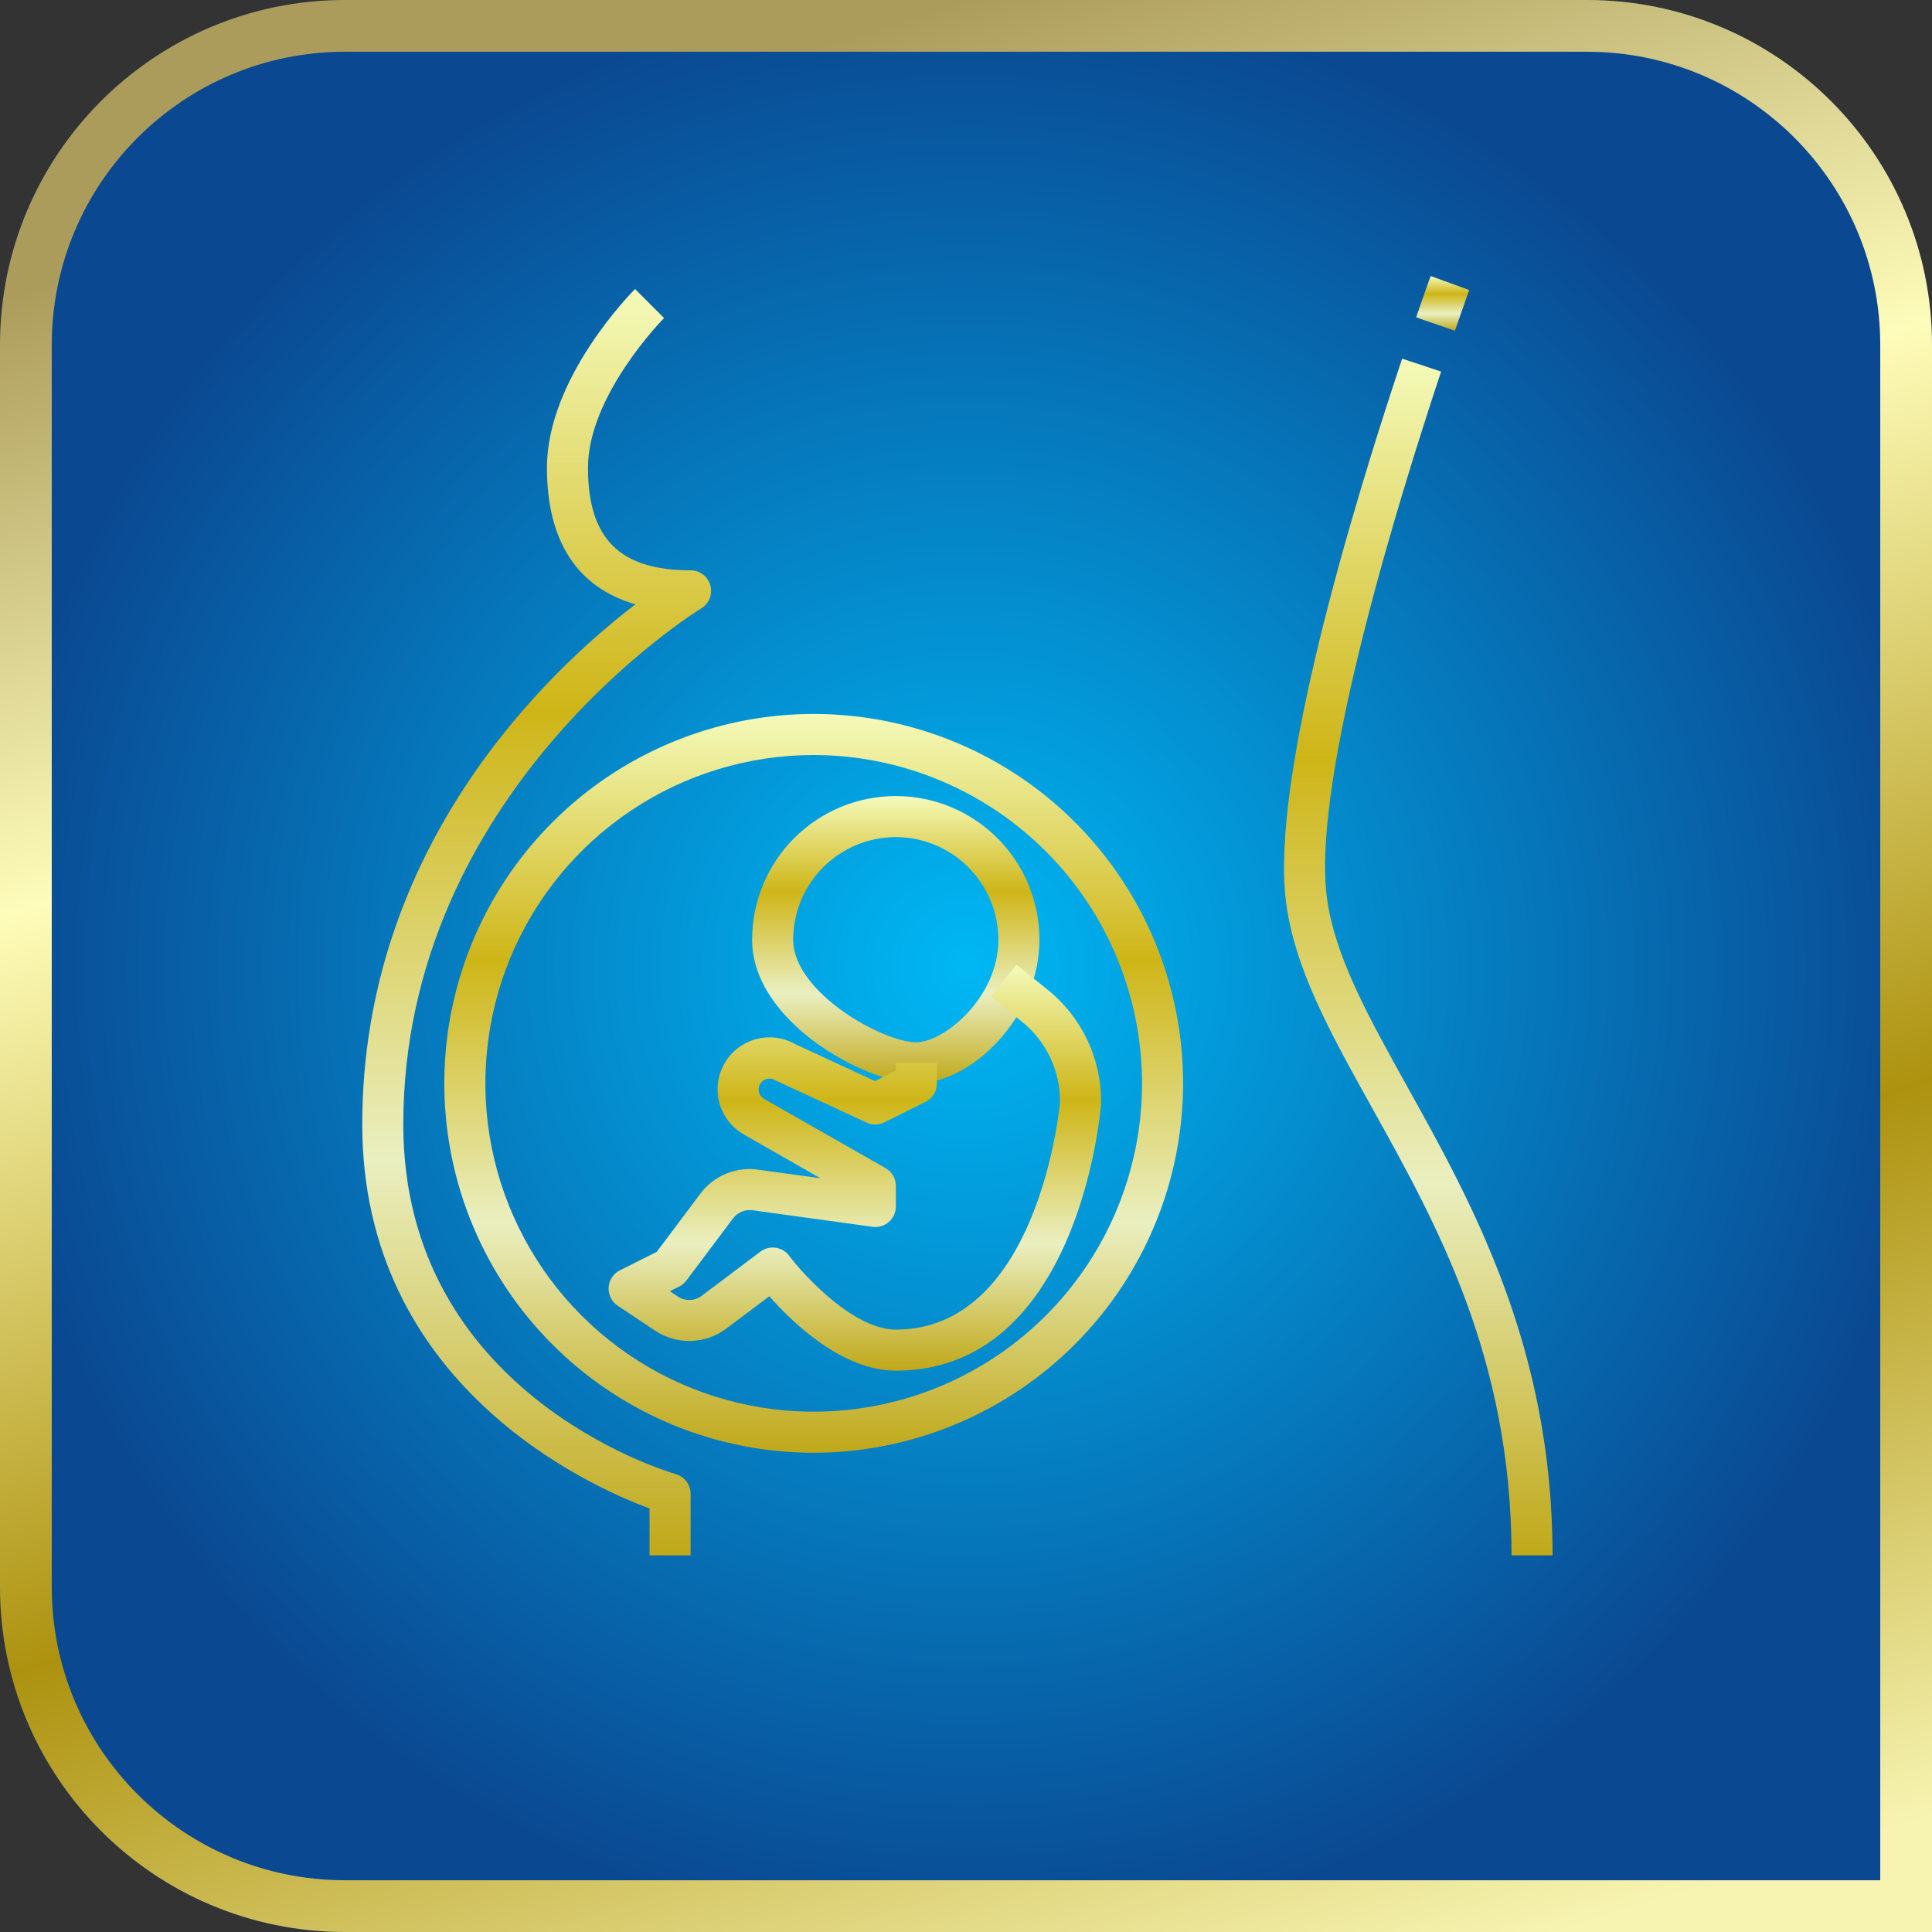 <svg width="112" height="112" viewBox="0 0 112 112" fill="none" xmlns="http://www.w3.org/2000/svg">
<rect x="0" y="0" width="112" height="112" fill="#333333" stroke="none"/>
<path d="M0 20C0 8.954 8.954 0 20 0H92C103.046 0 112 8.954 112 20V112H20C8.954 112 0 103.046 0 92V20Z" fill="url(#paint0_radial_508_1167)"/>
<path d="M1.5 20C1.5 9.783 9.783 1.5 20 1.5H92C102.217 1.5 110.5 9.783 110.5 20V110.5H20C9.783 110.5 1.5 102.217 1.5 92V20Z" stroke="url(#paint1_linear_508_1167)" stroke-width="3"/>
<path d="M40.035 90.165H37.655V87.447C34.127 86.143 21 80.278 21 65.183C21 49.07 31.749 38.929 36.837 35.033C33.466 34.061 31.707 31.372 31.707 27.113C31.707 21.922 36.606 16.963 36.814 16.755L38.498 18.437C38.453 18.481 34.086 22.913 34.086 27.113C34.086 31.227 35.921 33.062 40.035 33.062C40.295 33.062 40.547 33.147 40.754 33.305C40.961 33.462 41.111 33.683 41.181 33.934C41.25 34.184 41.236 34.45 41.139 34.692C41.043 34.934 40.87 35.137 40.647 35.271C40.475 35.374 23.379 45.895 23.379 65.183C23.379 80.719 38.528 85.267 39.173 85.453C39.421 85.524 39.64 85.674 39.795 85.881C39.95 86.087 40.035 86.338 40.035 86.596V90.165Z" fill="url(#paint2_linear_508_1167)"/>
<path d="M90.003 90.166H87.624C87.624 78.745 83.313 71.002 79.51 64.169C77.107 59.853 75.033 56.126 74.547 52.244C73.657 45.127 78.385 29.481 81.283 20.79L83.543 21.542C81.262 28.386 76.049 45.049 76.91 51.949C77.338 55.372 79.309 58.912 81.591 63.013C85.337 69.747 90.003 78.127 90.003 90.166Z" fill="url(#paint3_linear_508_1167)"/>
<path d="M84.342 19.174L82.094 18.398C82.614 16.889 82.936 16 82.936 16L85.173 16.814C85.173 16.814 84.853 17.693 84.342 19.174Z" fill="url(#paint4_linear_508_1167)"/>
<path d="M47.172 84.218C42.936 84.218 38.796 82.962 35.275 80.609C31.753 78.256 29.009 74.911 27.388 70.999C25.767 67.086 25.343 62.78 26.169 58.626C26.995 54.472 29.035 50.657 32.03 47.662C35.025 44.667 38.84 42.628 42.994 41.801C47.148 40.975 51.453 41.399 55.366 43.02C59.279 44.641 62.624 47.385 64.977 50.907C67.33 54.428 68.585 58.569 68.585 62.804C68.579 68.481 66.321 73.924 62.306 77.938C58.292 81.953 52.849 84.211 47.172 84.218ZM47.172 43.769C43.407 43.769 39.727 44.886 36.597 46.977C33.466 49.069 31.027 52.041 29.586 55.52C28.145 58.998 27.768 62.825 28.503 66.517C29.237 70.21 31.05 73.601 33.712 76.263C36.374 78.925 39.766 80.738 43.458 81.472C47.151 82.207 50.978 81.83 54.456 80.389C57.934 78.949 60.907 76.509 62.998 73.379C65.09 70.249 66.206 66.568 66.206 62.804C66.2 57.757 64.193 52.919 60.624 49.351C57.056 45.782 52.218 43.775 47.172 43.769Z" fill="url(#paint5_linear_508_1167)"/>
<path d="M53.119 62.803C50.28 62.803 43.602 59.287 43.602 54.476C43.602 52.267 44.479 50.149 46.041 48.587C47.602 47.026 49.721 46.148 51.929 46.148C54.138 46.148 56.256 47.026 57.818 48.587C59.379 50.149 60.257 52.267 60.257 54.476C60.257 58.961 56.331 62.803 53.119 62.803ZM51.929 48.528C50.352 48.529 48.84 49.157 47.725 50.272C46.61 51.387 45.983 52.899 45.981 54.476C45.981 57.531 51.175 60.424 53.119 60.424C54.706 60.424 57.877 57.853 57.877 54.476C57.876 52.899 57.248 51.387 56.133 50.272C55.018 49.157 53.506 48.529 51.929 48.528Z" fill="url(#paint6_linear_508_1167)"/>
<path d="M51.934 79.459C48.815 79.459 45.94 76.67 44.599 75.145L42.101 77.021C41.511 77.465 40.797 77.714 40.059 77.736C39.321 77.757 38.595 77.549 37.98 77.14L35.811 75.695C35.638 75.579 35.498 75.42 35.405 75.233C35.312 75.046 35.271 74.838 35.284 74.63C35.297 74.422 35.364 74.221 35.479 74.047C35.594 73.874 35.753 73.733 35.94 73.64L38.068 72.576L40.601 69.2C40.991 68.675 41.52 68.268 42.127 68.025C42.734 67.781 43.398 67.711 44.042 67.821L47.562 68.305L43.122 65.766C42.428 65.37 41.919 64.715 41.708 63.945C41.496 63.175 41.6 62.352 41.995 61.658C42.391 60.964 43.045 60.455 43.816 60.244C44.586 60.032 45.409 60.136 46.103 60.531L50.724 62.672L51.934 62.068V61.614H54.313V62.803C54.314 63.026 54.253 63.243 54.137 63.433C54.02 63.622 53.854 63.775 53.655 63.874L51.276 65.064C51.116 65.143 50.94 65.186 50.762 65.189C50.583 65.191 50.406 65.153 50.244 65.078L45.053 62.677C45.014 62.659 44.976 62.639 44.934 62.618C44.853 62.569 44.762 62.54 44.668 62.531C44.574 62.522 44.48 62.534 44.391 62.567C44.302 62.599 44.221 62.651 44.155 62.719C44.089 62.787 44.04 62.869 44.01 62.959C43.965 63.098 43.968 63.248 44.02 63.384C44.072 63.52 44.17 63.634 44.296 63.706L51.339 67.719C51.52 67.824 51.67 67.974 51.775 68.156C51.879 68.337 51.934 68.542 51.934 68.752V69.941C51.934 70.111 51.897 70.279 51.827 70.434C51.756 70.589 51.654 70.727 51.526 70.838C51.398 70.951 51.247 71.034 51.084 71.082C50.921 71.131 50.749 71.143 50.581 71.119L43.681 70.167C43.461 70.128 43.235 70.149 43.027 70.229C42.819 70.309 42.637 70.445 42.501 70.622L39.799 74.224C39.689 74.374 39.545 74.496 39.379 74.581L38.834 74.853L39.296 75.162C39.501 75.298 39.743 75.368 39.989 75.362C40.235 75.355 40.473 75.272 40.67 75.125L44.082 72.559C44.334 72.369 44.651 72.288 44.964 72.333C45.276 72.377 45.558 72.544 45.747 72.796C46.645 73.986 49.505 77.079 51.934 77.079C60.24 77.079 61.444 64.025 61.451 63.893V63.855C61.453 62.963 61.253 62.081 60.867 61.277C60.48 60.472 59.917 59.766 59.219 59.209L57.434 57.782L58.92 55.924L60.705 57.351C61.682 58.13 62.471 59.119 63.012 60.245C63.553 61.371 63.833 62.605 63.83 63.855V63.993C63.774 64.719 62.425 79.459 51.934 79.459Z" fill="url(#paint7_linear_508_1167)"/>
<defs>
<radialGradient id="paint0_radial_508_1167" cx="0" cy="0" r="1" gradientUnits="userSpaceOnUse" gradientTransform="translate(56 56) rotate(90) scale(56)">
<stop stop-color="#00B7F4"/>
<stop offset="0.5" stop-color="#0580C3"/>
<stop offset="1" stop-color="#0A4992"/>
</radialGradient>
<linearGradient id="paint1_linear_508_1167" x1="56" y1="-1.03315e-06" x2="90.667" y2="112" gradientUnits="userSpaceOnUse">
<stop stop-color="#AC9C5B"/>
<stop offset="0.292" stop-color="#FEFCBA"/>
<stop offset="0.651" stop-color="#AD920F"/>
<stop offset="1" stop-color="#F7F4B2"/>
</linearGradient>
<linearGradient id="paint2_linear_508_1167" x1="31.112" y1="16.755" x2="31.112" y2="90.165" gradientUnits="userSpaceOnUse">
<stop stop-color="#F4FABA"/>
<stop offset="0.333" stop-color="#CEB517"/>
<stop offset="0.688" stop-color="#EAEFC0"/>
<stop offset="1" stop-color="#C0A819"/>
</linearGradient>
<linearGradient id="paint3_linear_508_1167" x1="82.22" y1="20.79" x2="82.22" y2="90.166" gradientUnits="userSpaceOnUse">
<stop stop-color="#F4FABA"/>
<stop offset="0.333" stop-color="#CEB517"/>
<stop offset="0.688" stop-color="#EAEFC0"/>
<stop offset="1" stop-color="#C0A819"/>
</linearGradient>
<linearGradient id="paint4_linear_508_1167" x1="83.633" y1="16" x2="83.633" y2="19.174" gradientUnits="userSpaceOnUse">
<stop stop-color="#F4FABA"/>
<stop offset="0.333" stop-color="#CEB517"/>
<stop offset="0.688" stop-color="#EAEFC0"/>
<stop offset="1" stop-color="#C0A819"/>
</linearGradient>
<linearGradient id="paint5_linear_508_1167" x1="47.172" y1="41.39" x2="47.172" y2="84.218" gradientUnits="userSpaceOnUse">
<stop stop-color="#F4FABA"/>
<stop offset="0.333" stop-color="#CEB517"/>
<stop offset="0.688" stop-color="#EAEFC0"/>
<stop offset="1" stop-color="#C0A819"/>
</linearGradient>
<linearGradient id="paint6_linear_508_1167" x1="51.929" y1="46.148" x2="51.929" y2="62.803" gradientUnits="userSpaceOnUse">
<stop stop-color="#F4FABA"/>
<stop offset="0.333" stop-color="#CEB517"/>
<stop offset="0.688" stop-color="#EAEFC0"/>
<stop offset="1" stop-color="#C0A819"/>
</linearGradient>
<linearGradient id="paint7_linear_508_1167" x1="49.556" y1="55.924" x2="49.556" y2="79.459" gradientUnits="userSpaceOnUse">
<stop stop-color="#F4FABA"/>
<stop offset="0.333" stop-color="#CEB517"/>
<stop offset="0.688" stop-color="#EAEFC0"/>
<stop offset="1" stop-color="#C0A819"/>
</linearGradient>
</defs>
</svg>
